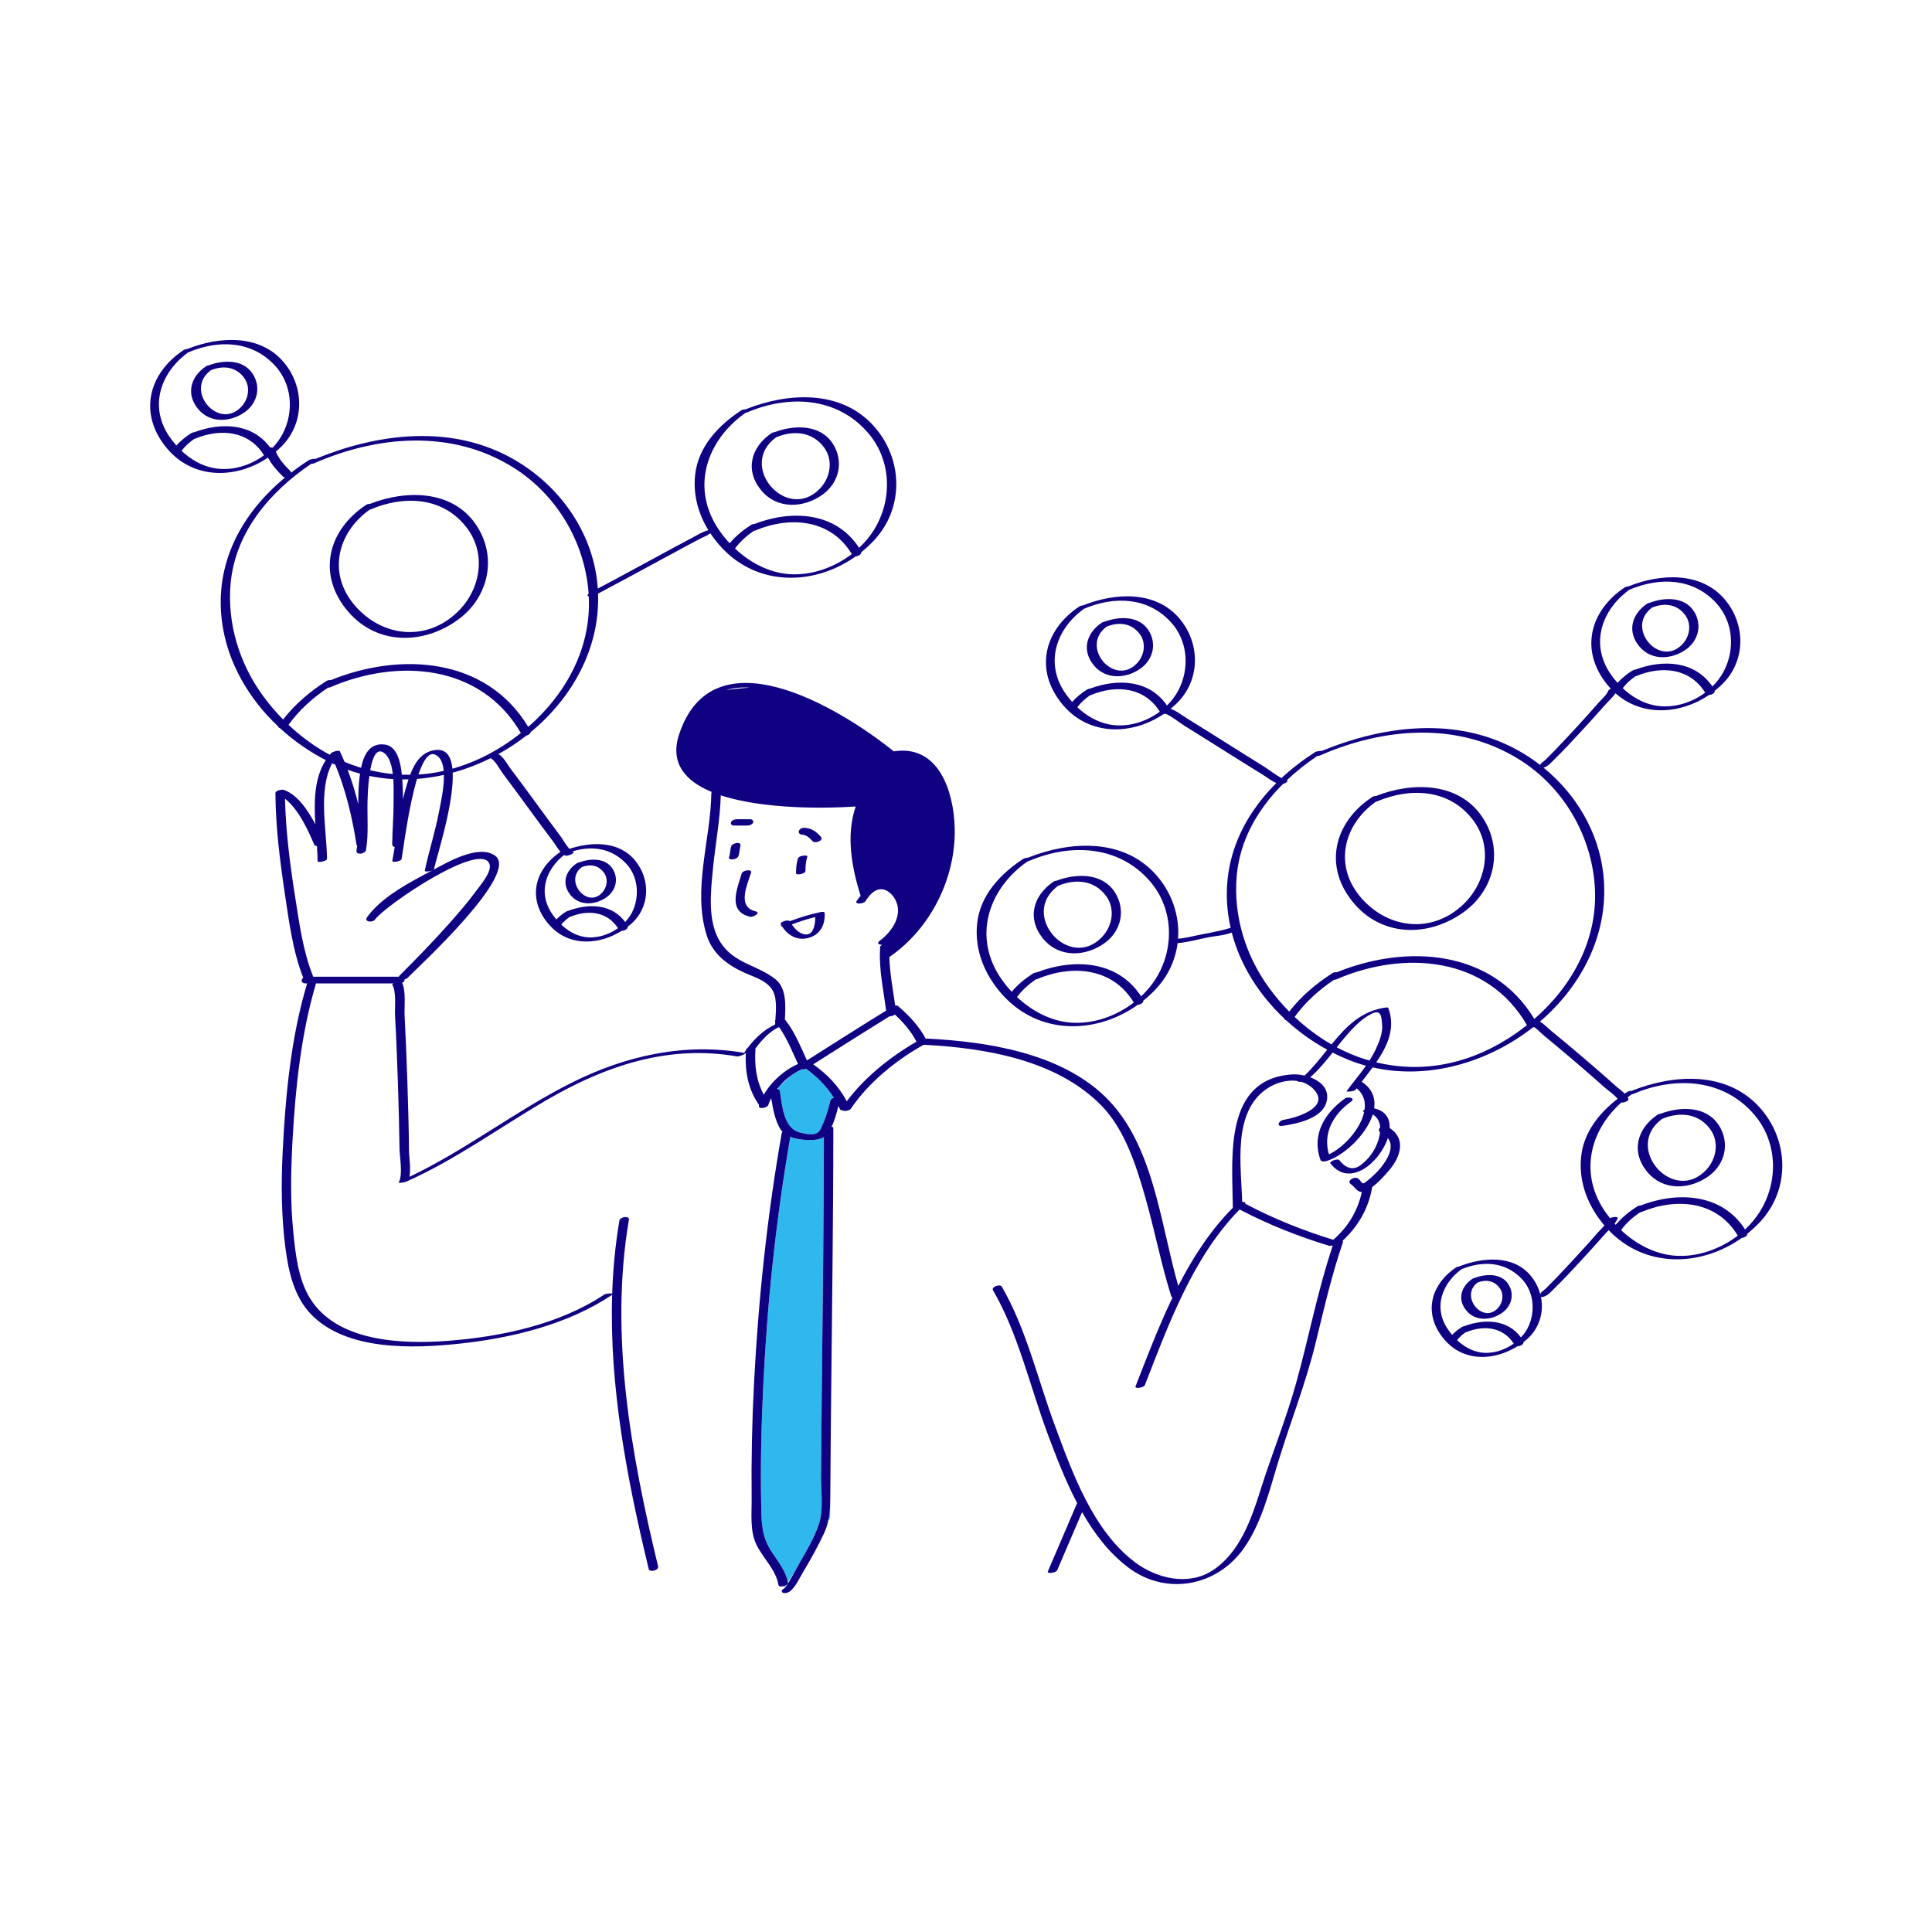 <?xml version="1.0" encoding="UTF-8"?> <svg xmlns="http://www.w3.org/2000/svg" xmlns:xlink="http://www.w3.org/1999/xlink" version="1.1" id="Layer_1" x="0px" y="0px" width="595.28" height="595.28" viewBox="0 0 595.28 595.28" xml:space="preserve"> <path id="color_x5F_2" fill="#2FB8ED" d="M241.615,488.684c0.178-0.056,0.348-0.127,0.502-0.21l-0.345,0.525L241.615,488.684z M253.853,350.305c-1.454,0.984-3.857,1.036-5.435,0.934c-1.49-0.097-3.317-0.336-4.911-0.961 c-4.338,25.028-7.055,50.368-8.296,75.735c-0.619,12.644-0.939,25.312-0.67,37.97c0.121,5.694,0.122,9.48,3.332,14.335 c1.861,2.815,4.275,5.798,4.87,9.204l2.101-3.201c0.528-0.961,1.008-1.849,1.355-2.454c2.199-3.829,4.566-7.772,6.022-11.958 c1.614-4.642,0.712-10.325,0.749-15.173c0.054-7.134,0.118-14.268,0.188-21.402C253.433,405.658,253.826,377.981,253.853,350.305z M255.772,467.666v-3.939c-0.061,1.645-0.216,3.222-0.569,4.807L255.772,467.666z M241.058,348.803 c0.014-0.016,0.033-0.029,0.048-0.044c-0.015-0.015-0.025-0.035-0.039-0.05C241.064,348.737,241.061,348.771,241.058,348.803z M248.363,329.285c-0.404,0.17-0.873,0.257-1.275,0.159c-1.153,0.492-2.304,1.164-3.406,1.972l-3.439,3.153 c-0.157,0.178-0.313,0.357-0.462,0.539l0.036,0.503c0.229,0.086,0.397,0.237,0.44,0.475c0.791,4.373,1.01,11.6,6.31,12.895 c2,0.489,5.113,1.232,6.241-1.023c1.408-2.815,2.327-5.771,3.045-8.828c0.094-0.4,0.548-0.71,1.072-0.884 C254.705,334.709,251.774,331.767,248.363,329.285z"></path> <path id="color_x5F_1" d="M231.097,282.464c-6.997-1.685-4.021-8.429-2.575-13.322c0.305-1.031,3.23-1.438,2.905-0.336 c-1.141,3.86-4.472,10.591,1.425,12.011C234.524,281.22,232.079,282.7,231.097,282.464z M240.525,284.696 c-0.295-0.553,2.24-1.507,2.828-0.861c3.113-1.152,6.279-2.138,9.532-2.823c0.193-0.041,1.182-0.154,1.204,0.24 c0.217,3.754-1.356,6.797-5.136,7.766c-3.346,0.858-6.198-0.822-7.951-3.523c-0.33-0.092-0.495-0.271-0.304-0.498 C240.641,284.897,240.58,284.799,240.525,284.696z M243.973,284.835c1.066,1.604,2.759,3.251,4.727,3.068 c2.09-0.195,2.51-3.539,2.506-5.346C248.747,283.149,246.339,283.941,243.973,284.835z M248.173,268.336 c-0.004-1.51,0.107-2.892,0.571-4.341c0.237-0.742-2.611-0.356-2.872,0.458c-0.496,1.549-0.602,3.046-0.597,4.66 C245.277,269.744,248.176,269.274,248.173,268.336z M227.507,263.795c0.219-0.506,0.262-1.13,0.357-1.667 c0.064-0.367,0.126-0.735,0.19-1.103c0.028-0.16,0.224-0.77,0.017-0.372c-0.003,0-0.005,0.001-0.008,0.002 c0.076-0.125,0.118-0.259,0.11-0.403c-0.004-0.079-0.065-0.138-0.108-0.205c-0.462-0.729-2.38-0.071-2.695,0.534 c-0.251,0.483-0.268,1.112-0.359,1.641c-0.107,0.62-0.15,1.348-0.403,1.931c-0.271,0.626,0.97,0.669,1.254,0.634 C226.505,264.707,227.235,264.423,227.507,263.795z M226.118,254.364c1.333,0,2.667,0,4,0c0.69,0,1.536-0.185,1.896-0.854 c0.32-0.595-0.274-1.093-0.85-1.093c-1.333,0-2.667,0-4,0c-0.69,0-1.536,0.185-1.896,0.854 C224.948,253.866,225.542,254.364,226.118,254.364z M247.051,257.149c1.449,0.13,2.323,0.923,3.245,1.975 c0.86,0.981,3.614-0.176,2.654-1.271c-1.352-1.542-2.783-2.602-4.89-2.79c-0.692-0.062-1.563,0.212-1.888,0.883 C245.861,256.587,246.444,257.095,247.051,257.149z M107.388,188.58c-9.802-11.251-6.582-25.142,5.472-33.046 c0.29-0.19,0.711-0.276,1.12-0.277c10.962-4.325,25.278-4.427,32.643,6.351c6.649,9.73,4.103,22.17-5.271,29.159 C130.867,198.584,116.465,198.999,107.388,188.58z M109.404,186.648c8.416,9.66,21.955,11.126,31.518,1.955 c7.039-6.751,9.107-17.673,3.018-25.831c-7.227-9.681-19.309-10.262-29.783-5.8c-0.1,0.043-0.202,0.073-0.305,0.099 C103.884,164.167,100.846,176.825,109.404,186.648z M417.388,278.58c-9.803-11.251-6.581-25.142,5.472-33.046 c0.29-0.19,0.711-0.275,1.119-0.277c10.962-4.325,25.278-4.427,32.643,6.351c6.649,9.73,4.103,22.17-5.27,29.159 C440.866,288.584,426.464,288.999,417.388,278.58z M419.403,276.648c8.416,9.66,21.956,11.126,31.518,1.955 c7.039-6.751,9.107-17.673,3.019-25.831c-7.227-9.681-19.31-10.262-29.784-5.8c-0.1,0.042-0.202,0.073-0.304,0.099 C413.884,254.167,410.846,266.825,419.403,276.648z M61.085,126.072c-3.889-4.642-2.383-10.007,2.414-13.229 c0.21-0.141,0.49-0.225,0.783-0.263c4.516-1.709,10.679-1.938,13.612,2.657c2.563,4.014,1.453,8.877-2.374,11.672 C71.162,130.091,64.835,130.548,61.085,126.072z M74.357,125.333c2.24-2.391,2.876-6.162,0.854-8.93 c-2.508-3.434-6.477-3.882-10.254-2.322C56.607,120.266,67.369,132.792,74.357,125.333z M337.085,205.072 c-3.889-4.641-2.384-10.007,2.413-13.229c0.21-0.141,0.49-0.225,0.783-0.263c4.516-1.709,10.68-1.938,13.612,2.657 c2.562,4.014,1.453,8.877-2.374,11.672C347.161,209.091,340.835,209.548,337.085,205.072z M350.356,204.333 c2.239-2.391,2.876-6.162,0.854-8.93c-2.509-3.434-6.477-3.882-10.254-2.322C332.607,199.265,343.369,211.792,350.356,204.333z M505.13,199.208c-3.889-4.641-2.384-10.007,2.413-13.229c0.21-0.141,0.49-0.225,0.783-0.263c4.516-1.709,10.68-1.938,13.612,2.657 c2.562,4.014,1.453,8.877-2.374,11.672C515.206,203.227,508.88,203.684,505.13,199.208z M518.401,198.469 c2.239-2.391,2.876-6.162,0.854-8.93c-2.509-3.434-6.477-3.882-10.254-2.322C500.652,193.401,511.414,205.928,518.401,198.469z M177.714,265.992c0.188-0.126,0.432-0.208,0.691-0.251c3.402-1.284,8.131-1.516,10.347,1.955c1.938,3.037,1.04,6.64-1.835,8.739 c-3.299,2.409-8.217,2.825-11.067-0.577C172.937,272.381,174.145,268.39,177.714,265.992z M179.232,267.186 c-5.513,4.192,1.61,12.868,6.267,7.898c1.553-1.658,1.969-4.309,0.572-6.222C184.385,266.554,181.796,266.146,179.232,267.186z M464.753,395.695c1.938,3.037,1.04,6.64-1.836,8.739c-3.3,2.409-8.216,2.825-11.067-0.577c-2.913-3.476-1.705-7.468,1.863-9.866 c0.188-0.126,0.434-0.208,0.693-0.251C457.808,392.456,462.538,392.225,464.753,395.695z M462.07,396.862 c-1.686-2.308-4.275-2.716-6.84-1.675c-5.511,4.191,1.611,12.867,6.268,7.897C463.052,401.426,463.468,398.775,462.07,396.862z M234.61,151.15c-5.189-6.194-3.287-13.392,3.145-17.713c0.239-0.161,0.569-0.25,0.907-0.278c6-2.276,14.075-2.5,17.964,3.592 c3.394,5.315,2.003,11.861-3.091,15.581C247.767,156.544,239.56,157.058,234.61,151.15z M252.712,150.457 c3.155-3.368,4.085-8.633,1.231-12.54c-3.601-4.93-9.411-5.427-14.794-3.186c-0.007,0.003-0.015,0.005-0.022,0.008 C227.007,143.587,242.628,161.221,252.712,150.457z M542.363,376.425c-1.243,1.34-2.578,2.573-3.982,3.699 c0.03,0.689-0.896,1.239-1.713,1.289c-12.133,8.629-28.758,9.437-40.073-1.437c-0.055-0.053-0.11-0.104-0.165-0.157 c-0.262-0.256-0.521-0.519-0.777-0.788c-0.359,0.369-0.703,0.724-0.998,1.059c-2.566,2.917-5.175,5.796-7.817,8.644 c-2.594,2.793-5.183,5.607-7.917,8.264c-0.987,0.96-2.047,2.248-3.45,2.581c-0.264,0.063-0.483,0.077-0.68,0.072 c0.96,4.753-0.501,9.811-4.605,13.254c-0.243,0.204-0.502,0.391-0.754,0.585c0.051,0.737-1.003,1.316-1.858,1.302 c-6.68,4.179-15.434,4.938-21.447-0.903c-0.088-0.085-0.172-0.18-0.259-0.268c-0.251-0.255-0.509-0.495-0.749-0.775 c-6.689-7.772-4.612-16.833,3.577-22.377c0.169-0.115,0.568-0.224,1.001-0.296c7.053-2.782,16.45-3.611,21.871,2.82 c1.421,1.687,2.404,3.604,2.967,5.601c0.166-0.085,0.361-0.164,0.612-0.223c-1.204,0.285,0.565-0.775,1.109-1.312 c1.009-0.997,2.004-2.007,2.985-3.031c2.319-2.417,4.607-4.864,6.868-7.336c2.146-2.345,4.283-4.697,6.367-7.097 c0.513-0.59,1.245-1.274,1.885-1.995c-5.051-5.945-7.976-13.201-7.2-21.105c0.736-7.499,5.479-13.469,11.239-17.919 c-0.976-1.303-3.01-2.638-3.967-3.496c-2.999-2.688-6.04-5.331-9.104-7.945c-3.068-2.619-6.147-5.227-9.277-7.771 c-0.924-0.751-2.128-2.035-3.345-2.912c-0.163,0.083-0.337,0.147-0.517,0.191c-13.831,10.793-32.199,16.12-49.252,12.237 c-1.111,1.518-2.275,2.991-3.386,4.425c3.298,2.15,4.295,5.097,3.847,8.21c3.535,0.75,4.885,3.148,4.786,6.042 c5.011,3.25,3.491,8.767-0.237,13.103c-1.473,1.713-3.229,3.686-5.177,5.11c-0.002,0.023,0.002,0.044-0.002,0.069 c-1.087,6.535-4.364,12.092-9.148,16.507c0.146,0.1,0.21,0.248,0.139,0.455c-3.453,10.08-5.829,20.432-8.342,30.772 c-3.104,12.778-7.913,24.759-11.718,37.284c-2.688,8.847-5.056,18.522-10.46,26.195c-8.267,11.734-23.915,14.718-35.564,5.948 c-5.922-4.459-10.505-10.475-14.27-17.083c-2.552,5.952-5.103,11.905-7.653,17.857c-0.382,0.891-3.238,1.218-2.889,0.4 c3-7,6-14,9-21c0.006-0.013,0.016-0.024,0.022-0.036c-3.667-6.993-6.53-14.481-9.123-21.426c-5.42-14.52-8.986-30.676-16.798-44.163 c-0.628-1.083,2.191-2.005,2.686-1.15c7.544,13.023,11.059,28.451,16.246,42.482c5.434,14.694,11.789,32.672,24.808,42.473 c6.607,4.975,16.326,7.381,23.789,2.591c8.426-5.408,12.04-15.785,14.902-24.891c3.438-10.935,7.806-21.634,10.891-32.655 c3.96-14.142,6.644-28.61,11.341-42.542c-0.095-0.024-0.186-0.052-0.268-0.089c-0.336,0.101-0.67,0.134-0.922,0.057 c-9.47-2.897-18.647-6.52-27.408-11.124c-0.066,0.031-0.134,0.06-0.204,0.085c-14.266,14.591-21.82,35.343-29.076,53.979 c-0.34,0.873-3.195,1.221-2.883,0.418c3.493-8.971,7.069-18.374,11.396-27.369c-0.19-0.096-0.337-0.242-0.403-0.452 c-3.152-10.056-5.108-20.382-7.995-30.5c-2.748-9.634-6.3-20.83-13.435-28.148c-13.771-14.127-35.778-17.816-54.65-18.79 c-0.01,0-0.017-0.002-0.026-0.003c-0.125,0.045-0.255,0.085-0.386,0.119c-8.393,4.721-16.801,11.554-22.188,19.545 c-0.455,0.675-2.119,0.906-2.691,0.512c-0.311,0.005-0.552-0.061-0.628-0.235c-0.167-0.383-0.363-0.742-0.545-1.113 c-0.49,2.069-1.12,4.434-2.089,6.417c0.313,0.046,0.531,0.178,0.531,0.42c-0.009,29.582-0.453,59.162-0.736,88.741 c-0.072,7.594-0.141,15.188-0.188,22.781c-0.011,1.644-0.006,3.158-0.06,4.619c-0.061,1.645-0.216,3.222-0.569,4.807 c-0.298,1.341-0.728,2.691-1.401,4.109c-1.921,4.047-4.083,7.98-6.405,11.812c-1.132,1.869-2.309,4.681-4.164,5.977 c-0.46,0.322-1.798,0.704-2.243,0.143c-0.01-0.012-0.019-0.024-0.029-0.036c-0.319-0.403,0.074-0.827,0.656-1.103 c0.787-0.75,2.114-3.093,3.225-5.115c0.528-0.961,1.008-1.849,1.355-2.454c2.199-3.829,4.566-7.772,6.022-11.958 c1.614-4.642,0.712-10.325,0.749-15.173c0.054-7.134,0.118-14.268,0.188-21.402c0.276-27.675,0.668-55.352,0.695-83.028 c-1.454,0.984-3.857,1.036-5.435,0.934c-1.49-0.097-3.317-0.336-4.911-0.961c-4.338,25.028-7.055,50.368-8.296,75.735 c-0.619,12.644-0.939,25.312-0.67,37.97c0.121,5.694,0.122,9.48,3.332,14.335c1.861,2.815,4.275,5.798,4.87,9.204 c0.003,0.021,0.011,0.042,0.015,0.063c0.06,0.354-0.228,0.665-0.64,0.888c-0.154,0.083-0.324,0.154-0.502,0.21 c-0.773,0.244-1.667,0.207-1.756-0.322c-0.782-4.665-4.666-8.16-6.727-12.282c-2.163-4.328-1.489-9.717-1.541-14.446 c-0.127-11.754,0.116-23.513,0.722-35.252c1.337-25.877,4.053-51.698,8.546-77.223c0.022-0.128,0.094-0.247,0.197-0.355 c0.014-0.016,0.033-0.029,0.048-0.044c-0.015-0.015-0.025-0.035-0.039-0.05c-0.214-0.231-0.417-0.474-0.583-0.749 c-1.749-2.9-2.303-6.295-2.866-9.609c-0.342,0.664-0.631,1.333-0.846,1.997c-0.382,1.183-3.34,1.527-2.928,0.251 c0.015-0.045,0.035-0.089,0.049-0.134c-3.341-4.665-4.376-10.302-4.099-15.94c-0.07-0.01-0.134-0.024-0.188-0.042 c0.288,0.222-1.894,1.125-2.498,1.02c-21.142-3.703-40.523,2.872-58.657,13.424c-14.431,8.397-28.017,18.369-43.324,25.183 c-0.178,0.079-2.54,0.641-2.244,0.138c1.305-2.224,0.25-7.842,0.219-10.278c-0.089-6.873-0.276-13.744-0.51-20.612 c-0.231-6.793-0.487-13.587-0.869-20.373c-0.137-2.436,0.478-7.436-0.864-9.622c-0.047-0.077,0.104-0.212,0.356-0.357 c-7.949,0-15.897,0-23.847,0c-4.611,15.493-6.35,32.278-7.234,48.323c-0.512,9.296-0.709,18.688,0.202,27.967 c0.67,6.823,1.508,14.782,5.199,20.759c8.361,13.538,28.688,14.153,42.717,13.06c16.258-1.267,34.164-5.049,47.931-14.239 c0.411-0.274,2.003-0.478,2.441-0.273c0.252-7.532,0.955-15.042,2.221-22.498c0.207-1.216,3.16-1.637,2.926-0.259 c-6.031,35.505,0.649,72.162,8.986,106.741c0.307,1.271-2.594,2.035-2.897,0.776c-6.595-27.355-12.147-56.046-11.248-84.426 c-0.046,0.042-0.104,0.088-0.179,0.138c-13.476,8.996-30.732,13.195-46.649,14.905c-14.313,1.538-35.107,2.346-46.037-9.121 c-5.16-5.414-6.846-13.066-7.792-20.274c-1.296-9.87-1.355-19.894-0.857-29.825c0.861-17.208,2.534-35.173,7.54-51.754 c-0.155,0-0.311,0-0.466,0c-1.478,0-1.503-1.162-0.734-1.741c-3.219-8.131-4.402-17.395-5.681-25.947 c-1.529-10.23-2.836-20.596-2.897-30.955c-0.005-0.826,2.056-1.186,2.632-0.978c4.11,1.488,7.327,6.115,9.668,10.604 c-0.438-7.014-0.354-14.253,3.221-19.782c-5.09-2.62-9.887-5.961-14.151-9.883c-0.299-0.077-0.497-0.229-0.491-0.464 c-9.086-8.537-15.664-19.727-17.324-32.149c-2.432-18.193,6.074-33.532,19.398-44.569c-0.229-0.036-0.443-0.126-0.611-0.295 c-1.804-1.806-3.473-3.616-4.617-5.841c-0.014,0.001-0.028-0.001-0.042-0.001c-9.696,6.56-23.003,6.911-31.2-2.978 c-8.717-10.518-5.718-22.922,5.297-30.209c0.189-0.125,0.664-0.243,1.151-0.312c9.68-3.879,22.323-4.642,29.68,4.153 c6.368,7.613,6.434,18.748-0.772,25.929c-0.549,0.547-1.122,1.067-1.71,1.564c0.975,2.329,2.647,4.168,4.427,5.95 c0.169,0.169,0.263,0.344,0.305,0.516c1.774-1.37,3.619-2.672,5.531-3.895c0.311-0.198,1.382-0.38,2.028-0.357 c18.14-7.451,39.218-10.388,57.476-1.686c15.505,7.389,27.281,22.221,29.24,39.533c0.08,0.709,0.14,1.415,0.188,2.119 c0.122-0.056,0.222-0.103,0.286-0.136c1.496-0.781,2.987-1.573,4.474-2.371c4.246-2.279,8.479-4.583,12.715-6.881 c3.869-2.099,7.733-4.211,11.63-6.257c1.571-0.825,3.224-1.896,4.976-2.328c-3.094-5.03-4.702-10.755-4.103-16.865 c0.863-8.79,7.225-15.486,14.284-20.087c0.223-0.145,0.838-0.281,1.407-0.338c12.846-5.111,29.048-6.082,39.189,5.003 c9.142,9.993,9.71,25.236,0.324,35.354c-1.244,1.34-2.579,2.573-3.983,3.699c0.031,0.689-0.896,1.239-1.712,1.289 c-12.133,8.629-28.756,9.437-40.071-1.436c-0.056-0.054-0.113-0.105-0.169-0.16c-0.546-0.532-1.084-1.083-1.604-1.671 c-1.075-1.217-2.056-2.495-2.938-3.821c-0.243,0.151-0.523,0.276-0.809,0.335c1.264-0.259-1.433,0.832-1.931,1.092 c-1.496,0.781-2.987,1.573-4.474,2.371c-4.246,2.279-8.479,4.583-12.715,6.881c-3.869,2.099-7.733,4.211-11.63,6.257 c-0.987,0.519-2.007,1.134-3.062,1.63c0.591,16.904-7.989,32.195-20.786,42.717c-0.108,0.492-0.681,0.883-1.292,1.034 c-2.727,2.128-5.628,4.045-8.664,5.719c1.471,0.627,2.772,3.129,3.669,4.314c2.591,3.425,5.127,6.892,7.667,10.355 c2.59,3.532,5.166,7.075,7.809,10.567c0.64,0.846,1.697,2.801,2.77,3.944c6.795-2.236,15.142-2.463,20.126,3.451 c5.016,5.952,4.772,14.749-1.382,19.912c-0.244,0.204-0.502,0.391-0.754,0.585c0.051,0.737-1.003,1.316-1.859,1.302 c-6.68,4.178-15.433,4.938-21.446-0.902c-0.088-0.086-0.172-0.18-0.259-0.269c-0.251-0.255-0.509-0.495-0.75-0.775 c-6.689-7.772-4.612-16.833,3.577-22.377c0.001-0.001,0.004-0.002,0.005-0.003c-0.894-1.019-1.678-2.398-2.279-3.193 c-2.591-3.425-5.127-6.892-7.667-10.355c-2.59-3.532-5.166-7.075-7.809-10.567c-0.848-1.121-2.428-4.19-3.807-4.737c0,0,0,0,0,0 c-3.735,1.864-7.644,3.367-11.649,4.459c0.401,9.637-5.011,26.156-5.754,29.64c-0.147,0.692-2.984,1.133-2.854,0.523 c1.304-6.111,3.245-12.063,4.398-18.216c0.375-1.998,1.581-7.055,1.498-11.271c-2.733,0.612-5.501,1.031-8.281,1.242 c-2.673,8.763-4.293,22.241-4.76,24.722c-0.128,0.683-2.973,1.151-2.854,0.523c0.266-1.411,0.499-2.826,0.723-4.241 c-0.438-0.111-0.77-0.398-0.764-0.911c0.049-4.352,0.456-8.69,0.421-13.047c-0.013-1.634,0.104-4.3-0.079-6.98 c-2.476-0.148-4.943-0.475-7.386-0.985c-0.447,3.377-0.535,6.795-0.557,7.669c-0.129,4.967,0.36,10.207-0.463,15.124 c-0.219,1.307-3.182,1.684-2.937,0.219c0.086-0.514,0.158-1.029,0.222-1.545c-0.113-0.037-0.189-0.093-0.202-0.176 c-1.261-8.228-3.303-16.932-6.551-24.746c-0.327-0.147-0.652-0.298-0.977-0.452c-4.403,8.438-1.666,20.552-1.574,29.421 c0.009,0.819-2.893,1.248-2.897,0.776c-0.016-1.5-0.103-3.083-0.216-4.715c-0.381,0.016-0.69-0.061-0.784-0.285 c-1.827-4.339-4.811-10.979-9.051-14.266c0.239,9.965,1.498,19.959,3.052,29.783c1.313,8.29,2.456,17.216,5.649,25.064 c8.781,0,17.562,0,26.343,0c0.051-0.109,0.127-0.224,0.255-0.352c5.154-5.155,10.249-10.38,15.097-15.826 c2.918-3.279,5.829-6.601,8.417-10.15c1.193-1.636,4.932-5.912,4.238-8.253c-2.278-7.678-32.206,12.618-35.351,16.994 c-0.725,1.009-3.465,0.715-2.401-0.765c4.511-6.277,13.209-10.772,19.865-14.29c4.486-2.372,14.461-8.407,19.617-4.613 c7.465,5.493-22.971,33.558-27.081,37.667c-0.197,0.198-0.501,0.328-0.833,0.4c0.018,0.408-0.278,0.86-0.783,1.091 c1.253,2.465,0.637,7.607,0.771,10.131c0.364,6.867,0.636,13.739,0.86,20.612c0.229,7.039,0.437,14.081,0.493,21.123 c0.015,1.87,0.651,5.58,0.117,7.897c17.381-8.241,32.669-20.299,49.859-28.933c16.713-8.394,34.908-12.493,53.514-9.233 c0.021,0.004,0.031,0.011,0.047,0.016c-0.167-0.077-0.218-0.21-0.068-0.418c0.124-0.172,0.254-0.336,0.38-0.506 c0.049-0.258,0.23-0.481,0.49-0.652c2.335-3.027,5.015-5.612,8.49-7.214c-0.002-0.033-0.01-0.061-0.009-0.095 c0.007-0.209,0.017-0.427,0.029-0.65c-0.108-0.217-0.083-0.431,0.037-0.625c0.205-3.189,0.62-7.362-1.308-9.834 c-1.983-2.542-5.157-3.396-7.992-4.652c-5.313-2.354-10.013-5.804-11.845-11.59c-4.482-14.157,1.216-29.441,1.412-43.815 c0.002-0.145,0.043-0.276,0.105-0.398c-8.067-3.341-12.981-8.846-10.022-17.77c10.448-31.514,49.055-8.474,66.139,5.272 c0.036-0.007,0.071-0.018,0.108-0.024c13.741-2.088,18.353,12.38,18.654,23.543c0.416,15.406-7.349,30.981-19.945,39.72 c-0.056,0.039-0.118,0.073-0.184,0.104c0.11,5.029,1.114,9.989,1.797,14.98c0.358-0.047,0.675-0.022,0.845,0.125 c3.402,2.941,6.5,6.163,8.588,10.15c0.195-0.063,0.393-0.099,0.581-0.089c18.437,0.951,40.657,4.413,54.542,17.769 c15.128,14.553,17.043,38.986,22.669,58.426c4.526-8.837,9.91-17.136,16.804-24.083c0-0.006-0.002-0.011-0.002-0.017 c-0.002-0.251-0.006-0.511-0.01-0.767c0-0.05-0.001-0.101-0.002-0.151c-0.207-15.145-2.611-38.902,18.403-40.151 c1.093-0.065,2.396,0.057,3.709,0.362c2.554-2.405,4.771-5.208,6.987-7.976c-4.554-2.494-8.851-5.565-12.709-9.114 c-0.299-0.077-0.497-0.229-0.49-0.464c-7.688-7.224-13.582-16.345-16.217-26.508c-2.289,0.882-5.545,1.118-7.092,1.427 c-3.033,0.605-6.385,1.556-9.593,1.831c-0.646,5.048-2.808,9.942-6.579,14.009c-1.243,1.34-2.578,2.573-3.982,3.699 c0.03,0.689-0.896,1.239-1.713,1.289c-12.133,8.629-28.758,9.436-40.072-1.437c-0.055-0.053-0.111-0.104-0.166-0.158 c-0.547-0.533-1.085-1.084-1.605-1.673c-5.339-6.043-8.465-13.506-7.665-21.652c0.862-8.79,7.225-15.486,14.283-20.087 c0.223-0.145,0.838-0.28,1.406-0.337c12.847-5.112,29.05-6.083,39.19,5.002c5.135,5.612,7.563,12.881,7.045,19.968 c2.271-0.14,4.688-0.827,6.848-1.233c2.079-0.391,4.16-0.787,6.219-1.274c0.758-0.179,1.52-0.354,2.268-0.573 c0.469-0.138,0.905-0.566,0.555,0.036c0.063-0.109,0.172-0.207,0.306-0.294c-0.312-1.378-0.57-2.772-0.759-4.184 c-2.142-16.021,4.196-29.829,14.839-40.435c-1.552-0.683-3.075-1.893-4.405-2.71c-3.884-2.39-7.743-4.818-11.604-7.245 c-4.06-2.552-8.115-5.112-12.193-7.637c-1.639-1.014-4.031-3.003-5.933-3.769c-0.191,0.056-0.387,0.086-0.576,0.091 c-9.695,6.56-23.002,6.911-31.198-2.979c-8.718-10.518-5.718-22.922,5.297-30.209c0.188-0.125,0.663-0.243,1.149-0.311 c9.682-3.879,22.324-4.643,29.682,4.152c6.367,7.613,6.434,18.748-0.772,25.929c-0.646,0.643-1.321,1.25-2.021,1.825 c1.784,0.578,3.564,2.033,5.09,2.971c3.884,2.39,7.743,4.818,11.604,7.245c4.06,2.552,8.115,5.112,12.193,7.637 c1.459,0.904,3.514,2.571,5.29,3.469c3.163-2.944,6.659-5.624,10.396-8.012c0.311-0.198,1.381-0.38,2.028-0.357 c18.14-7.45,39.218-10.387,57.477-1.686c3.438,1.639,6.693,3.646,9.698,5.962c0.179-0.104,0.395-0.202,0.691-0.272 c-1.204,0.285,0.565-0.775,1.109-1.312c1.009-0.997,2.004-2.007,2.985-3.031c2.319-2.417,4.607-4.864,6.868-7.336 c2.146-2.345,4.283-4.697,6.367-7.097c0.922-1.062,2.567-2.424,3.075-3.767c0.094-0.248,0.4-0.451,0.778-0.6 c-0.32-0.342-0.635-0.696-0.941-1.066c-8.718-10.518-5.718-22.922,5.297-30.209c0.188-0.125,0.663-0.243,1.149-0.311 c9.682-3.879,22.324-4.643,29.682,4.152c6.367,7.613,6.434,18.748-0.772,25.929c-0.754,0.751-1.552,1.452-2.38,2.11 c0.054,0.715-0.936,1.285-1.777,1.307c-8.808,5.958-20.59,6.786-28.819-0.525c-0.877,1.267-2.215,2.455-3.112,3.474 c-2.566,2.917-5.175,5.796-7.817,8.644c-2.594,2.793-5.183,5.607-7.917,8.264c-0.959,0.932-1.988,2.166-3.331,2.542 c9.944,8.1,16.937,19.689,18.406,32.674c2.027,17.91-6.371,34.306-19.526,45.57c1.339,0.775,2.661,2.187,3.696,3.027 c3.328,2.706,6.613,5.465,9.872,8.254c3.252,2.784,6.5,5.577,9.67,8.456c0.729,0.663,1.964,1.519,2.9,2.452 c0.278-0.19,0.556-0.382,0.837-0.565c0.223-0.145,0.838-0.28,1.406-0.337c12.847-5.112,29.048-6.083,39.189,5.002 C551.182,351.064,551.749,366.307,542.363,376.425z M525.396,213.417c-4.685-7.538-13.317-8.372-21.134-5.156 c-0.12,0.049-0.24,0.081-0.361,0.104c-1.483,1.031-2.831,2.228-3.922,3.675c2.802,2.634,6.217,4.645,9.984,5.333 C515.246,218.337,520.971,216.707,525.396,213.417z M498.387,210.406c1.302-1.437,2.802-2.667,4.457-3.724 c0.312-0.199,0.711-0.345,1.113-0.387c8.453-3.167,18.247-2.711,23.66,5.221c1.38-1.362,2.567-2.904,3.466-4.603 c3.573-6.758,3.019-15.338-2.292-21.11c-7.108-7.725-17.391-8.055-26.669-4.125c-0.03,0.013-0.063,0.022-0.094,0.034 c-8.456,6.112-12.143,16.555-5.857,25.854C496.835,208.548,497.579,209.5,498.387,210.406z M328.126,213.43 c0.664,0.982,1.408,1.935,2.216,2.84c1.302-1.437,2.802-2.667,4.457-3.724c0.312-0.199,0.711-0.345,1.113-0.387 c8.453-3.167,18.247-2.711,23.66,5.221c1.38-1.362,2.567-2.904,3.466-4.603c3.573-6.758,3.019-15.338-2.292-21.11 c-7.108-7.725-17.391-8.055-26.669-4.125c-0.03,0.013-0.063,0.022-0.094,0.034C325.527,193.688,321.841,204.131,328.126,213.43z M357.351,219.281c-4.685-7.538-13.317-8.372-21.134-5.156c-0.12,0.049-0.24,0.081-0.361,0.104 c-1.483,1.031-2.831,2.228-3.922,3.675c2.802,2.634,6.217,4.645,9.984,5.333C347.201,224.201,352.926,222.571,357.351,219.281z M349.337,308.907c-6.444-10.726-18.896-11.802-29.749-7.255c-0.146,0.062-0.296,0.097-0.442,0.12 c-2.202,1.51-4.196,3.274-5.789,5.431c4.56,4.275,10.336,7.392,16.549,7.881C336.664,315.615,343.769,313.181,349.337,308.907z M360.003,290.516c-0.107-0.104-0.076-0.242,0.042-0.391c0.662-6.524-1.13-13.212-5.611-18.466 c-9.541-11.187-24.497-11.91-37.396-6.372c-0.107,0.046-0.263,0.084-0.438,0.115c-12.203,8.546-17.073,23.515-7.9,36.47 c0.907,1.282,1.918,2.523,3.017,3.698c1.86-2.186,4.066-4.018,6.51-5.577c0.335-0.214,0.772-0.363,1.203-0.388 c11.45-4.411,25.022-3.668,32.156,7.389c1.723-1.612,3.248-3.406,4.484-5.36C358.226,298.225,359.549,294.404,360.003,290.516z M190.415,285.997c-3.302-5.133-9.2-5.77-14.65-3.528c-0.1,0.041-0.201,0.071-0.302,0.094c-0.944,0.668-1.803,1.438-2.515,2.354 c1.992,1.875,4.409,3.307,7.097,3.762C183.549,289.271,187.387,288.15,190.415,285.997z M176.433,262.311 c0.015,0.006,0.03,0.017,0.045,0.022c1.072,0.425-1.578,1.582-2.339,1.28c-0.112-0.044-0.22-0.119-0.33-0.184 c-5.501,4.337-8.084,11.345-3.941,17.768c0.463,0.718,0.984,1.421,1.55,2.095c0.767-0.781,1.614-1.477,2.533-2.094 c0.102-0.068,0.197-0.143,0.3-0.209c0.02-0.013,0.037-0.027,0.057-0.04c0.266-0.17,0.599-0.303,0.94-0.366 c6.141-2.292,13.319-2.065,17.381,3.506c1.074-1.136,1.944-2.428,2.517-3.827c1.933-4.723,1.353-10.459-2.304-14.261 C188.311,261.288,182.346,260.507,176.433,262.311z M262.443,170.715c-6.442-10.726-18.895-11.802-29.748-7.255 c-0.147,0.062-0.296,0.097-0.443,0.12c-2.202,1.51-4.196,3.274-5.79,5.431c4.56,4.275,10.336,7.392,16.549,7.881 C249.771,177.423,256.875,174.988,262.443,170.715z M221.805,163.68c0.908,1.282,1.918,2.523,3.016,3.698 c1.861-2.186,4.067-4.018,6.511-5.577c0.335-0.214,0.772-0.363,1.203-0.388c11.45-4.411,25.022-3.668,32.155,7.39 c1.722-1.612,3.248-3.406,4.484-5.361c5.845-9.239,5.61-21.481-1.634-29.975c-9.542-11.187-24.498-11.91-37.397-6.372 c-0.107,0.046-0.263,0.084-0.438,0.115C217.502,135.756,212.633,150.724,221.805,163.68z M52.126,134.43 c0.664,0.982,1.408,1.935,2.216,2.84c1.301-1.437,2.801-2.667,4.457-3.723c0.312-0.199,0.711-0.345,1.112-0.387 c8.277-3.101,17.845-2.744,23.323,4.716c0.271-0.037,0.545-0.024,0.788,0.048c1.187-1.249,2.217-2.634,3.016-4.146 c3.573-6.758,3.019-15.338-2.292-21.11c-7.108-7.726-17.39-8.055-26.669-4.125c-0.03,0.013-0.063,0.022-0.094,0.034 C49.527,114.688,45.842,125.131,52.126,134.43z M81.351,140.281c-4.686-7.538-13.317-8.372-21.135-5.156 c-0.12,0.049-0.24,0.08-0.359,0.103c-1.484,1.03-2.832,2.228-3.923,3.676c2.802,2.634,6.217,4.645,9.984,5.333 C71.202,145.201,76.926,143.571,81.351,140.281z M110.937,238.381c-1.284-0.35-2.56-0.748-3.824-1.207 c1.298,3.435,2.384,7.001,3.284,10.607c-0.012-2.829,0.042-5.652,0.405-8.44C110.844,239.029,110.889,238.707,110.937,238.381z M121.034,238.494c-0.333-2.792-1.09-5.381-2.787-6.566c-2.268-1.584-3.505,1.574-4.183,5.396 C116.396,237.888,118.721,238.268,121.034,238.494z M125.872,240.124c-0.643,0.018-1.286,0.023-1.929,0.019 c0.05,0.726,0.085,1.391,0.114,1.936c0.076,1.398,0.101,2.792,0.1,4.186c0.221-0.946,0.459-1.89,0.724-2.829 C125.178,242.381,125.499,241.253,125.872,240.124z M136.711,237.531c-0.217-2.428-0.981-4.408-2.77-5.071 c-1.934-0.716-3.609,2.035-5.018,6.197C131.549,238.494,134.146,238.104,136.711,237.531z M87.223,221.686 c3.706-4.75,8.28-8.621,13.381-11.875c0.352-0.225,0.85-0.293,1.304-0.249c21.471-8.726,47.914-7.058,60.849,14.407 c11.647-10.157,19.475-24.364,18.652-40.247c-0.573-0.041-0.458-0.447-0.045-0.825c-0.005-0.063-0.006-0.127-0.011-0.19 c-1.176-15.726-9.868-30.379-23.313-38.735c-18.878-11.733-41.6-9.822-61.327-1.203c-0.189,0.083-0.517,0.143-0.865,0.174 c-12.679,8.546-23.391,21.086-24.794,36.877c-1.1,12.374,2.763,24.78,10.108,34.756C82.998,217.071,85.027,219.455,87.223,221.686z M101.603,232.552c0.13-0.156,0.257-0.313,0.395-0.466c0.346-0.382,2.438-1.176,2.76-0.5c0.493,1.032,0.959,2.086,1.405,3.155 c1.456,0.613,2.94,1.162,4.449,1.635c0.216,0.068,0.432,0.118,0.647,0.183c0.809-3.897,2.556-7.761,7.32-7.153 c3.744,0.478,4.844,5.364,5.243,9.286c0.848,0.035,1.695,0.056,2.539,0.048c1.437-3.799,3.662-7.283,8.025-7.672 c3.206-0.286,4.638,2.101,5.018,5.787c6.208-1.737,12.194-4.623,17.813-8.552c1.115-0.779,2.202-1.597,3.267-2.443 c-12.297-21.211-37.813-23.131-58.696-14.122c-0.25,0.108-0.505,0.151-0.748,0.15c-4.657,3.143-8.843,6.856-12.139,11.441 C92.717,226.934,96.991,230.073,101.603,232.552z M223.73,212.655c2.096-0.363,4.492-0.592,7.246-0.777 C228.49,211.708,226.026,211.9,223.73,212.655z M241.834,314.104c2.92,3.548,4.84,8.378,6.795,12.635 c8.113-5.148,16.223-10.304,24.396-15.356c-0.833-6.51-2.305-12.939-1.832-19.541l-0.087-0.175l0.663-0.58 c-0.936,0.033-1.797-0.415-0.699-1.23c3.804-2.827,7.396-8.063,4.682-12.851c-0.831-1.465-2.393-2.99-4.193-3.02 c-2.256-0.037-3.791,1.975-4.897,3.697c-0.526,0.819-3.45,1.074-2.705-0.086c0.352-0.547,0.767-1.081,1.231-1.588 c-2.777-8.676-4.572-18.677-1.537-27.517c-8.785,0.61-28.248,0.952-41.568-3.443c-0.202,7.549-1.668,14.998-2.397,22.503 c-0.69,7.116-1.803,16.396,2.281,22.775c4.212,6.58,11.229,6.905,16.897,11.33C242.421,304.436,242.043,309.908,241.834,314.104z M235.337,337.29c2.344-4.055,6.338-7.622,10.541-9.46c-1.72-3.715-3.384-7.901-5.765-11.263c-0.112,0.004-0.222,0-0.328-0.015 c-2.896,1.479-5.092,3.913-7.041,6.522c0.02,0.078,0.03,0.163,0.023,0.258C232.411,328.166,233.028,333.058,235.337,337.29z M255.853,339.129c0.094-0.4,0.548-0.71,1.072-0.884c-2.22-3.536-5.151-6.478-8.562-8.96c-0.404,0.17-0.873,0.257-1.275,0.159 c-1.153,0.492-2.304,1.164-3.406,1.972c-1.239,0.909-2.409,1.983-3.439,3.153c-0.157,0.178-0.313,0.357-0.462,0.539 c-0.115,0.139-0.225,0.28-0.335,0.421c0.136,0.011,0.259,0.04,0.371,0.082c0.229,0.086,0.397,0.237,0.44,0.475 c0.791,4.373,1.01,11.6,6.31,12.895c2,0.489,5.113,1.232,6.241-1.023C254.215,345.142,255.134,342.186,255.853,339.129z M282.395,320.959c-1.676-3.216-4.024-5.907-6.659-8.362c-0.416,0.336-1.114,0.547-1.677,0.551 c-7.868,4.873-15.683,9.835-23.497,14.793c4.295,3.026,7.899,6.73,10.333,11.385C266.483,331.882,274.384,325.566,282.395,320.959z M397.223,311.686c3.707-4.75,8.28-8.62,13.381-11.874c0.352-0.224,0.85-0.293,1.303-0.249c21.472-8.725,47.914-7.059,60.849,14.407 c11.896-10.374,19.816-24.969,18.598-41.262c-1.176-15.726-9.868-30.379-23.313-38.735c-18.878-11.733-41.6-9.822-61.326-1.203 c-0.189,0.083-0.518,0.143-0.865,0.174c-3.286,2.215-6.439,4.698-9.333,7.437c0.601,0.319-0.351,0.919-1.216,1.183 c-7.653,7.636-13.258,17.141-14.246,28.258c-1.1,12.374,2.764,24.78,10.108,34.756C392.998,307.07,395.027,309.455,397.223,311.686z M420.884,328.367c-1.865-0.51-3.713-1.128-5.532-1.87c-1.608-0.656-3.195-1.389-4.757-2.185c-2.137,2.698-4.315,5.353-6.903,7.619 c2.871,1.062,5.359,3.083,5.24,6.182c-0.242,6.327-8.993,8.073-13.787,8.794c-1.985,0.298-1.165-1.643,0.326-1.867 c3.587-0.539,14.585-3.7,9.381-9.322c-1.145-1.237-2.529-2.008-4.019-2.415c-0.616,0.062-1.087,0.022-0.837-0.187 c-3.308-0.59-7.003,0.491-9.758,2.404c-10.526,7.309-7.822,23.448-7.502,34.822c0.642-0.032,1.16,0.111,0.93,0.526 c8.668,4.613,17.75,8.241,27.135,11.134c4.51-3.895,7.571-8.933,8.801-14.743c-1.521,0.018-2.173-1.6-3.402-2.419 c-1.412-0.941,1.085-2.489,2.217-1.734c1.029,0.687,1.129,2.072,2.193,1.244c1.772-1.377,3.482-2.875,4.891-4.634 c2.236-2.795,4.186-6.441,2.112-9.079c-2.407,7.461-11.756,15.492-17.665,7.848c-0.516-0.667,2.254-1.629,2.721-1.024 c1.652,2.137,3.947,3.401,6.394,1.656c2.04-1.456,3.715-3.495,4.814-5.747c0.689-1.411,1.192-3.011,1.343-4.541 c-0.56-0.43-0.406-1.019,0.034-1.448c-0.115-1.672-0.791-3.131-2.288-3.993c-2.008,6.414-9.252,12.987-14.441,14.392 c-0.507,0.137-1.436,0.206-1.665-0.419c-2.821-7.685,1.297-14.445,7.531-18.889c0.986-0.703,3.439-0.141,1.836,1.002 c-5.442,3.879-8.683,9.679-6.761,16.191c4.408-1.98,9.735-7.744,10.858-13.061c-0.649-0.086-0.397-0.396,0.122-0.689 c0.354-2.484-0.28-4.827-2.436-6.587c-0.092,0.125-0.187,0.251-0.277,0.375c-0.492,0.674-2.991,0.732-2.85,0.538 C416.799,333.621,418.979,331.07,420.884,328.367z M423.934,323.21c1.103-2.395,2.212-5.102,1.905-7.805 c-0.221-1.94-0.11-4.958-3.886-2.682c-0.96,0.542-1.862,1.163-2.708,1.864c-2.792,2.393-5.103,5.237-7.375,8.112 c2.799,1.485,5.72,2.728,8.741,3.677c0.452,0.142,0.903,0.253,1.355,0.382C422.699,325.614,423.369,324.438,423.934,323.21z M470.482,315.859c-12.297-21.212-37.813-23.13-58.697-14.122c-0.25,0.108-0.504,0.151-0.746,0.15 c-4.657,3.143-8.843,6.856-12.139,11.442c3.442,3.251,7.256,6.125,11.354,8.477c4.407-5.404,9.09-10.323,16.693-11.37 c0.172-0.024,0.719-0.093,0.81,0.149c2.286,6.116-0.226,11.662-3.711,16.735c15.218,3.681,30.165,0.076,43.17-9.019 C468.33,317.522,469.418,316.705,470.482,315.859z M466.414,413.997c-3.301-5.132-9.198-5.77-14.648-3.528 c-0.101,0.041-0.201,0.071-0.302,0.094c-0.944,0.668-1.804,1.439-2.516,2.354c1.991,1.875,4.409,3.307,7.097,3.762 C459.549,417.271,463.387,416.15,466.414,413.997z M468.842,394.001c-5.079-5.281-11.955-5.629-18.544-2.93 c-5.828,4.301-8.692,11.519-4.431,18.126c0.463,0.718,0.983,1.421,1.551,2.095c0.768-0.781,1.614-1.478,2.534-2.095 c0.101-0.068,0.196-0.143,0.299-0.209c0.021-0.013,0.038-0.027,0.058-0.04c0.266-0.17,0.599-0.303,0.939-0.366 c6.142-2.292,13.318-2.064,17.381,3.506c1.074-1.135,1.945-2.428,2.518-3.827C473.079,403.539,472.498,397.803,468.842,394.001z M535.442,380.715c-6.442-10.727-18.896-11.801-29.747-7.255c-0.147,0.062-0.296,0.097-0.443,0.12 c-2.202,1.51-4.196,3.274-5.789,5.431c4.559,4.275,10.336,7.392,16.549,7.881C522.771,387.423,529.875,384.988,535.442,380.715z M540.541,343.467c-9.542-11.187-24.497-11.91-37.396-6.372c-0.107,0.046-0.263,0.084-0.438,0.115 c-0.406,0.285-0.806,0.577-1.196,0.875c0.099,0.166,0.188,0.333,0.247,0.5c0.206,0.587-1.294,1.204-2.224,1.139 c-9.805,8.768-13.058,22.191-4.729,33.955c0.4,0.565,0.827,1.118,1.266,1.666c0.905-0.475,2.593-0.559,2.361,0.054 c-0.206,0.544-0.55,1.078-0.95,1.599c0.114,0.126,0.223,0.255,0.339,0.379c1.861-2.186,4.067-4.018,6.512-5.576 c0.336-0.214,0.771-0.363,1.203-0.388c11.449-4.41,25.022-3.668,32.155,7.39c1.722-1.612,3.247-3.406,4.483-5.361 C548.02,364.203,547.785,351.96,540.541,343.467z M529.626,346.751c3.394,5.315,2.005,11.861-3.09,15.581 c-5.769,4.212-13.976,4.725-18.926-1.182c-5.189-6.194-3.287-13.392,3.146-17.713c0.239-0.161,0.568-0.25,0.905-0.278 C517.662,340.883,525.737,340.658,529.626,346.751z M526.944,347.917c-3.602-4.93-9.412-5.427-14.795-3.186 c-0.007,0.003-0.014,0.004-0.021,0.007c-12.123,8.848,3.5,26.483,13.584,15.719C528.868,357.089,529.798,351.824,526.944,347.917z M343.52,274.943c3.394,5.316,2.004,11.861-3.091,15.581c-5.769,4.212-13.976,4.726-18.926-1.182 c-5.189-6.194-3.287-13.392,3.146-17.713c0.24-0.161,0.57-0.25,0.908-0.278C331.558,269.075,339.632,268.852,343.52,274.943z M340.838,276.109c-3.601-4.931-9.411-5.427-14.794-3.186c-0.008,0.003-0.017,0.005-0.024,0.008 c-12.119,8.848,3.501,26.481,13.586,15.718C342.761,285.282,343.691,280.017,340.838,276.109z" fill="#0F0182"></path> </svg> 
